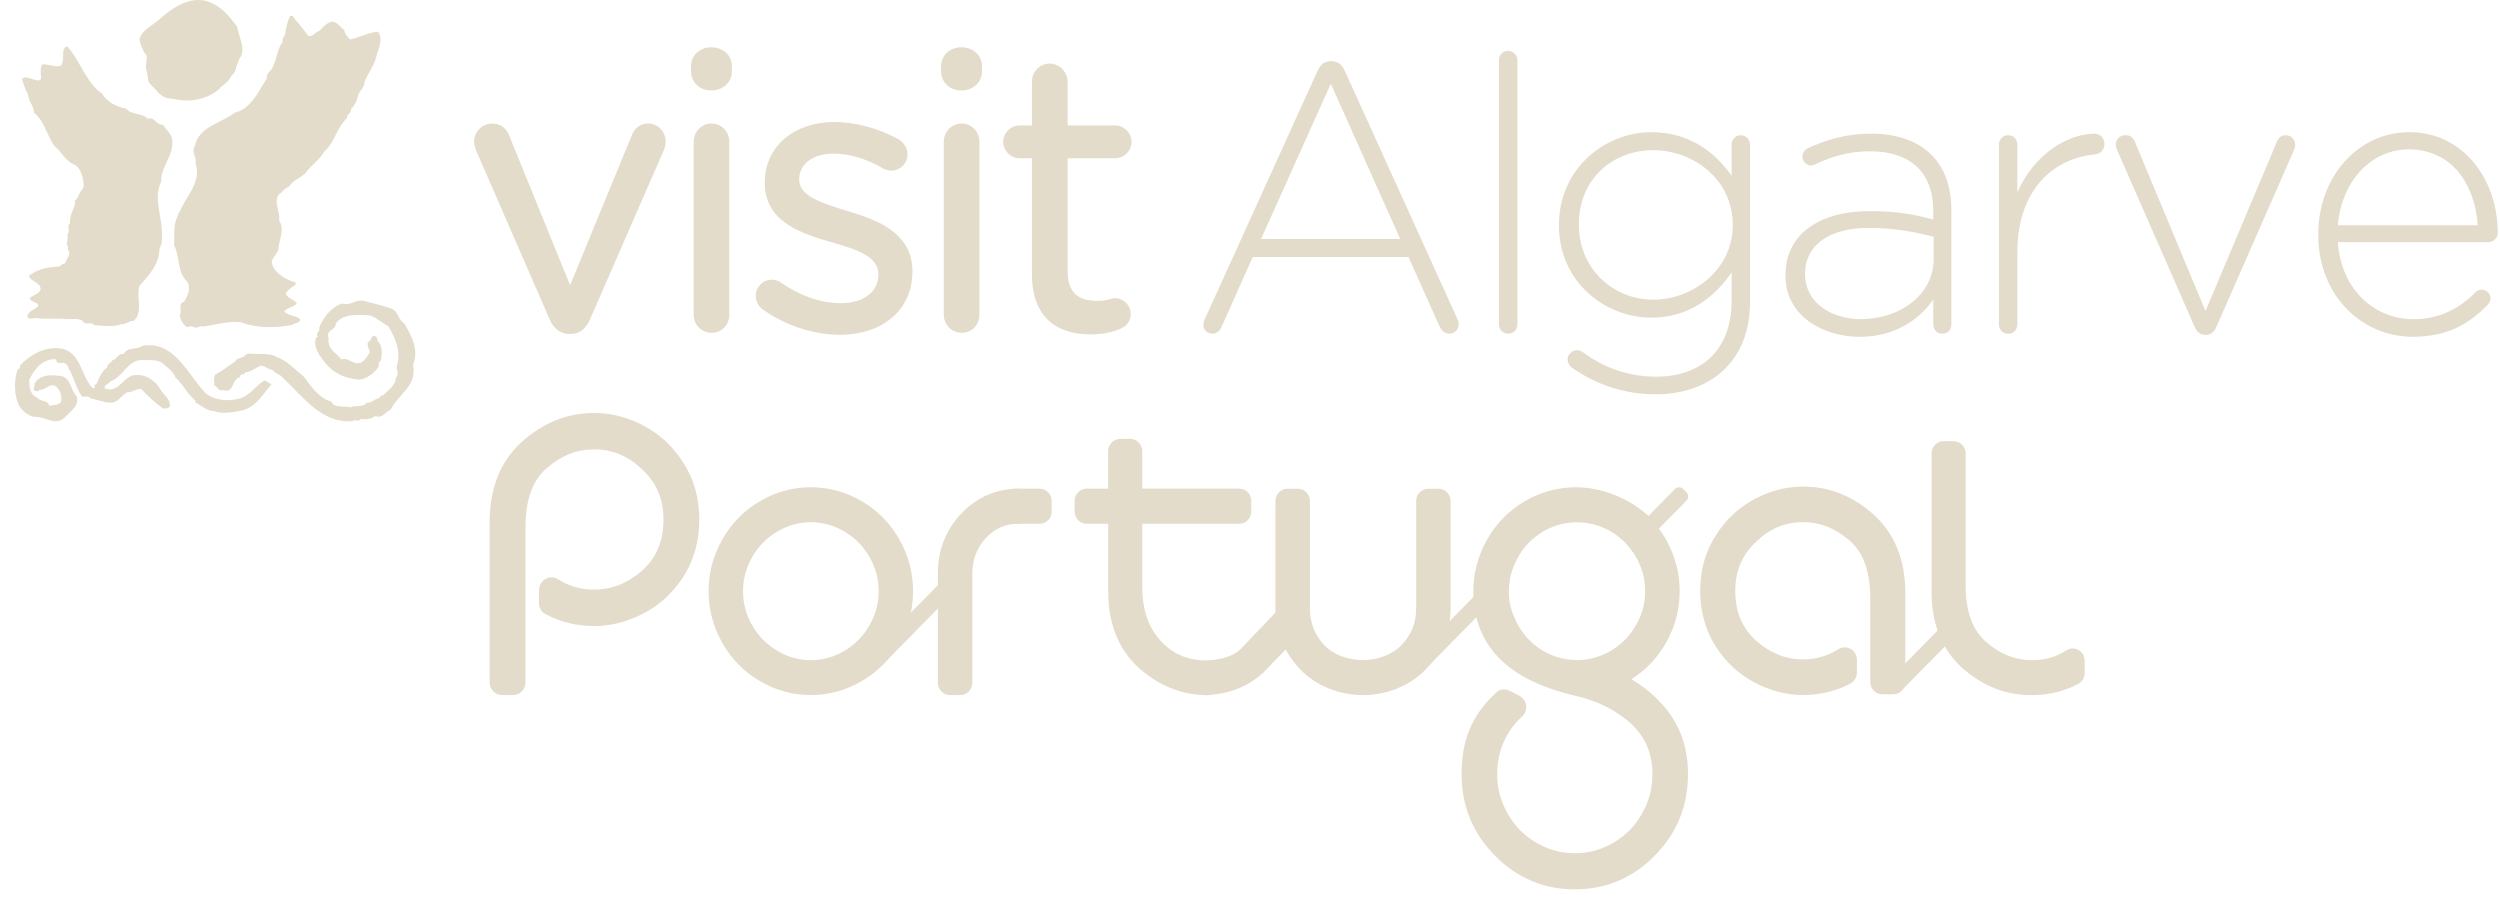 <svg width="161" height="58" viewBox="0 0 161 58" fill="none" xmlns="http://www.w3.org/2000/svg">
<path d="M41.734 7.955C41.226 7.955 40.832 8.262 40.662 8.781L36.714 18.368L32.838 8.841C32.635 8.256 32.25 7.955 31.691 7.955C31.061 7.955 30.53 8.483 30.53 9.111C30.53 9.272 30.578 9.421 30.622 9.564C30.637 9.606 30.649 9.646 30.658 9.688C30.658 9.697 30.664 9.706 30.67 9.712L35.397 20.565C35.74 21.342 36.275 21.506 36.66 21.506H36.759C37.311 21.506 37.714 21.199 37.998 20.562L42.755 9.658C42.797 9.552 42.868 9.339 42.868 9.108C42.868 8.471 42.358 7.952 41.734 7.952" fill="#E4DCCA"/>
<path d="M45.806 3.047C45.048 3.047 44.502 3.566 44.502 4.276V4.601C44.502 5.299 45.06 5.827 45.806 5.827C46.553 5.827 47.135 5.302 47.135 4.601V4.276C47.135 3.566 46.577 3.047 45.806 3.047Z" fill="#E4DCCA"/>
<path d="M45.807 7.955C45.182 7.955 44.672 8.483 44.672 9.133V20.255C44.672 20.917 45.182 21.433 45.831 21.433C46.478 21.433 46.968 20.926 46.968 20.255V9.133C46.968 8.471 46.458 7.955 45.81 7.955" fill="#E4DCCA"/>
<path d="M54.568 13.587L54.517 13.572C52.953 13.086 51.471 12.631 51.471 11.587V11.536C51.471 10.552 52.367 9.891 53.702 9.891C54.693 9.891 55.795 10.225 56.897 10.862C56.987 10.908 57.169 10.983 57.408 10.983C57.978 10.983 58.444 10.522 58.444 9.951C58.444 9.557 58.235 9.193 57.871 8.971C56.578 8.264 55.079 7.857 53.753 7.857C51.104 7.857 49.253 9.454 49.253 11.736V11.784C49.253 14.358 51.749 15.08 53.574 15.605C55.267 16.088 56.566 16.546 56.566 17.657V17.706C56.566 18.792 55.604 19.523 54.168 19.523C52.866 19.523 51.564 19.077 50.301 18.206C50.145 18.082 49.934 18.012 49.707 18.012C49.136 18.012 48.67 18.473 48.67 19.041C48.67 19.451 48.891 19.757 49.097 19.909C50.522 20.941 52.382 21.56 54.066 21.56C56.876 21.56 58.76 19.927 58.76 17.505V17.457C58.76 14.865 56.234 14.097 54.568 13.587Z" fill="#E4DCCA"/>
<path d="M61.913 7.955C61.286 7.955 60.779 8.483 60.779 9.133V20.255C60.779 20.917 61.286 21.433 61.937 21.433C62.588 21.433 63.075 20.926 63.075 20.255V9.133C63.075 8.471 62.565 7.955 61.913 7.955Z" fill="#E4DCCA"/>
<path d="M61.913 3.047C61.158 3.047 60.608 3.566 60.608 4.276V4.601C60.608 5.299 61.17 5.827 61.913 5.827C62.657 5.827 63.242 5.302 63.242 4.601V4.276C63.242 3.566 62.684 3.047 61.913 3.047Z" fill="#E4DCCA"/>
<path d="M71.812 19.201C71.738 19.201 71.66 19.223 71.553 19.25C71.368 19.298 71.084 19.377 70.666 19.377C69.361 19.377 68.755 18.767 68.755 17.459V10.191H71.812C72.395 10.191 72.873 9.714 72.873 9.135C72.873 8.555 72.386 8.082 71.812 8.082H68.755V5.271C68.755 4.631 68.226 4.094 67.596 4.094C66.966 4.094 66.458 4.61 66.458 5.271V8.082H65.643C65.082 8.082 64.607 8.564 64.607 9.135C64.607 9.705 65.091 10.191 65.643 10.191H66.458V17.705C66.458 20.172 67.796 21.535 70.224 21.535C70.946 21.535 71.562 21.42 72.153 21.174C72.565 21.013 72.822 20.652 72.822 20.233C72.822 19.666 72.368 19.204 71.809 19.204" fill="#E4DCCA"/>
<path d="M25.211 19.875C25.68 20.088 25.633 20.586 26.039 20.834C26.489 21.617 27.003 22.507 26.597 23.484C26.887 24.837 25.686 25.347 25.152 26.388C24.823 26.519 24.62 26.986 24.166 26.786C23.913 26.998 23.533 27.029 23.247 26.974C23.124 27.192 22.855 26.989 22.703 27.12C20.735 27.29 19.535 25.572 18.224 24.334C18.036 24.1 17.764 24.085 17.537 23.821C17.212 23.809 16.982 23.414 16.632 23.62C16.367 23.772 16.119 23.957 15.808 23.97C15.739 24.197 15.435 24.012 15.477 24.288C14.868 24.413 15.121 25.366 14.369 25.126C14.082 25.226 14.008 24.874 13.787 24.831C13.834 24.534 13.721 24.373 13.864 24.121C14.309 23.9 14.745 23.535 15.136 23.29C15.205 23.071 15.551 23.071 15.742 22.928C15.799 22.837 15.895 22.84 15.96 22.765C16.588 22.85 17.319 22.683 17.839 22.998C18.46 23.217 19.084 23.86 19.574 24.264C20.025 24.898 20.634 25.712 21.347 25.863C21.512 26.316 22.169 26.112 22.578 26.236C22.667 26.218 22.784 26.1 22.846 26.188C23.097 26.106 23.462 26.188 23.608 25.939C23.924 25.96 24.131 25.681 24.423 25.642C24.498 25.584 24.507 25.414 24.644 25.487C24.955 25.156 25.492 24.834 25.495 24.312C25.761 24.088 25.468 23.806 25.573 23.496C25.835 22.564 25.435 21.754 25.014 21.017C24.656 20.819 24.274 20.488 23.859 20.316C23.032 20.261 22.016 20.209 21.631 20.841C21.601 21.323 20.941 21.214 21.168 21.806C21.046 22.482 21.664 22.704 21.983 23.15C22.497 22.989 22.697 23.529 23.22 23.363C23.509 23.223 23.662 22.916 23.829 22.671C23.751 22.464 23.635 22.27 23.692 22.009C23.96 21.997 23.814 21.654 24.083 21.642C24.354 21.617 24.232 21.927 24.393 22.036C24.641 22.312 24.611 22.856 24.51 23.244C24.337 23.311 24.414 23.49 24.39 23.623C24.074 24.055 23.626 24.391 23.124 24.452C22.127 24.349 21.341 23.997 20.75 23.108C20.476 22.75 20.156 22.246 20.365 21.724C20.413 21.745 20.44 21.703 20.473 21.678C20.258 21.454 20.681 21.317 20.544 21.132C20.81 20.446 21.318 19.772 22.055 19.545C22.527 19.73 22.891 19.268 23.402 19.372C24.014 19.529 24.632 19.675 25.22 19.875" fill="#E4DCCA"/>
<path d="M13.192 25.274C13.774 25.814 14.697 25.863 15.45 25.66C16.101 25.471 16.438 24.864 17.014 24.509C17.206 24.509 17.307 24.722 17.498 24.728C16.925 25.405 16.516 26.151 15.665 26.418C15.073 26.525 14.378 26.701 13.78 26.476C13.276 26.449 13.028 26.142 12.595 25.93V25.82C12.222 25.459 11.968 25.147 11.735 24.779C11.517 24.616 11.526 24.452 11.308 24.34C11.221 23.975 10.824 23.699 10.549 23.465C10.23 23.129 9.651 23.201 9.146 23.189C8.223 23.159 7.883 24.333 7.106 24.558C7.008 24.761 6.715 24.746 6.73 24.998C7.59 25.371 7.904 24.333 8.561 24.173C9.358 24.039 10.012 24.494 10.388 25.159C10.564 25.462 11.033 25.733 10.929 26.203C10.809 26.297 10.663 26.324 10.496 26.306C10.006 25.951 9.507 25.496 9.098 25.05C8.755 25.019 8.525 25.286 8.187 25.265C7.781 25.484 7.617 25.948 7.109 25.927C6.644 25.927 6.252 25.726 5.814 25.651C5.703 25.45 5.458 25.581 5.282 25.538C4.954 25.077 4.78 24.446 4.526 23.896C4.365 23.76 4.428 23.523 4.207 23.408C3.962 23.271 3.652 23.553 3.613 23.132C2.747 23.089 2.224 23.757 1.89 24.446C1.878 24.901 1.938 25.426 2.374 25.593C2.6 25.893 3.096 25.742 3.18 26.145C3.431 26.045 3.756 26.139 3.935 25.866C3.989 25.471 3.884 25.144 3.613 24.886C3.18 24.613 2.944 25.153 2.538 25.104C2.469 25.22 2.359 25.229 2.263 25.159C2.021 25.092 2.299 24.901 2.212 24.722C2.565 24.081 3.356 24.133 3.986 24.224C4.589 24.406 4.559 25.18 4.954 25.538C5.1 26.203 4.488 26.512 4.15 26.907C3.535 27.462 2.89 26.789 2.212 26.849C1.857 26.779 1.558 26.555 1.296 26.251C0.901 25.572 0.877 24.537 1.134 23.793C1.272 23.778 1.302 23.629 1.296 23.517C1.991 22.819 2.983 22.224 4.096 22.476C5.192 22.825 5.225 24.1 5.867 24.883C5.927 24.943 5.984 25.028 6.082 24.992C6.181 24.959 5.966 24.692 6.193 24.77C6.366 24.385 6.521 23.933 6.891 23.678C6.9 23.459 7.145 23.35 7.271 23.18C7.522 23.171 7.614 22.707 7.966 22.801C8.208 22.303 8.838 22.552 9.206 22.258C11.251 21.963 12.04 24.054 13.192 25.259" fill="#E4DCCA"/>
<path d="M15.274 1.709C15.36 2.346 15.772 2.917 15.54 3.621C15.384 3.718 15.399 3.924 15.322 4.006C15.184 4.297 15.199 4.659 14.898 4.88C14.754 5.275 14.291 5.49 14.085 5.76C13.285 6.416 12.189 6.631 11.126 6.358C10.651 6.343 10.538 6.246 10.227 6.009C10.066 5.803 9.764 5.49 9.66 5.396C9.505 5.256 9.528 4.929 9.457 4.61C9.319 4.237 9.457 3.954 9.457 3.624C9.215 3.296 9.054 2.932 8.976 2.531C9.167 1.906 9.776 1.675 10.242 1.263C11.129 0.48 12.401 -0.44 13.712 0.234C14.39 0.565 14.802 1.105 15.274 1.712" fill="#E4DCCA"/>
<path d="M18.941 1.177C19.257 1.523 19.565 1.917 19.863 2.318C20.168 2.382 20.302 2.045 20.562 1.993C20.792 1.769 21.064 1.42 21.422 1.392C21.771 1.456 21.885 1.729 22.18 1.939C22.186 2.184 22.407 2.397 22.551 2.543C23.145 2.412 23.727 2.093 24.348 2.039C24.716 2.53 24.34 3.192 24.223 3.69C24.053 4.297 23.715 4.7 23.471 5.274C23.483 5.587 23.232 5.79 23.091 6.039C23.014 6.451 22.852 6.782 22.605 7.022C22.652 7.326 22.303 7.335 22.339 7.617C21.655 8.254 21.589 9.134 20.884 9.759C20.61 10.242 20.168 10.561 19.81 10.961C19.505 11.468 18.947 11.483 18.576 12.057C18.331 12.084 18.2 12.403 17.976 12.491C17.576 13.028 18.063 13.592 17.976 14.19C18.367 14.794 17.949 15.468 17.922 16.105C17.803 16.397 17.618 16.518 17.498 16.816C17.528 17.535 18.463 18.026 18.821 18.117C18.965 18.136 19 18.169 19.057 18.266C19.06 18.385 18.612 18.542 18.4 18.894C18.481 19.222 19.03 19.328 19.108 19.538C18.923 19.796 18.403 19.838 18.314 20.066C18.502 20.318 19.114 20.339 19.323 20.548C19.359 20.834 18.973 20.752 18.842 20.919C17.731 21.137 16.531 21.137 15.504 20.755C14.668 20.64 13.891 20.94 13.079 21.028C12.729 20.97 12.712 21.213 12.395 21.037C12.332 21.037 12.279 20.988 12.168 21.028C12.013 21.234 11.559 20.588 11.577 20.266C11.75 20.023 11.434 19.535 11.846 19.441C12.082 19.07 12.317 18.564 12.061 18.133C11.38 17.514 11.604 16.515 11.204 15.781C11.266 15.152 11.114 14.479 11.469 13.866C11.428 13.759 11.541 13.671 11.58 13.644C11.935 12.679 12.864 11.887 12.655 10.749C12.521 10.473 12.661 10.403 12.583 10.212C12.521 9.887 12.365 9.759 12.553 9.38C12.822 8.133 14.238 7.945 15.136 7.247C16.163 7.019 16.665 5.848 17.182 5.055C17.164 4.974 17.197 4.782 17.289 4.679C17.839 4.215 17.74 3.295 18.203 2.703C18.155 2.497 18.281 2.364 18.364 2.215C18.394 1.829 18.529 1.356 18.678 1.016C18.794 0.986 18.887 1.052 18.95 1.18" fill="#E4DCCA"/>
<path d="M4.341 3.001C5.153 3.884 5.556 5.347 6.554 6.009C6.888 6.558 7.5 6.898 8.118 6.989C8.45 7.426 9.125 7.244 9.513 7.644C9.997 7.502 10.041 8.078 10.483 8.03C10.683 8.321 10.958 8.537 11.081 8.907C11.254 10.008 10.364 10.658 10.379 11.693C9.832 12.828 10.492 13.996 10.43 15.195C10.459 15.505 10.406 15.775 10.271 16.015C10.259 17.034 9.59 17.717 8.978 18.418C8.757 19.125 9.247 20.115 8.605 20.664C8.312 20.67 8.094 20.885 7.796 20.885C7.288 21.064 6.613 21.001 6.076 20.937C5.894 20.682 5.473 20.998 5.323 20.664C5.061 20.482 4.619 20.564 4.35 20.552C3.675 20.482 3.075 20.573 2.331 20.485C2.083 20.53 1.898 20.512 1.848 20.5C1.615 20.363 1.913 20.078 2.077 19.972C2.355 19.817 2.337 19.832 2.448 19.72C2.519 19.417 1.862 19.477 1.943 19.165C2.149 19.013 2.678 18.858 2.609 18.537C2.49 18.148 1.925 18.078 1.865 17.763C2.364 17.335 3.155 17.183 3.866 17.159C3.95 16.937 4.254 17.052 4.242 16.837C4.317 16.612 4.583 16.391 4.404 16.124C4.317 15.996 4.439 15.869 4.293 15.735C4.359 15.499 4.365 15.298 4.347 15.08C4.553 14.84 4.263 14.591 4.511 14.373C4.457 13.866 4.807 13.414 4.834 13.059C4.795 12.828 4.938 12.913 5.055 12.6C5.171 12.279 5.32 12.236 5.371 12.042C5.422 11.841 5.335 10.889 4.78 10.594C4.186 10.361 3.941 9.732 3.49 9.392C3.036 8.737 2.845 7.784 2.197 7.265C2.134 6.694 1.88 6.643 1.791 6.033C1.606 5.772 1.474 5.271 1.415 5.074C1.764 4.755 2.439 5.447 2.648 5.065C2.639 4.831 2.543 4.218 2.776 4.133C3.173 4.148 3.639 4.367 3.908 4.227C4.221 3.969 3.869 2.998 4.341 3.001Z" fill="#E4DCCA"/>
<path d="M77.591 20.552L84.853 4.558C85.023 4.188 85.265 3.942 85.704 3.942H85.752C86.188 3.942 86.433 4.188 86.603 4.558L93.838 20.504C93.91 20.652 93.937 20.774 93.937 20.898C93.937 21.22 93.671 21.49 93.33 21.49C93.038 21.49 92.82 21.268 92.697 20.995L90.706 16.552H80.675L78.684 21.02C78.561 21.317 78.367 21.487 78.077 21.487C77.761 21.487 77.495 21.241 77.495 20.944C77.495 20.843 77.519 20.698 77.594 20.549M90.174 15.39L85.704 5.393L81.213 15.39H90.174Z" fill="#E4DCCA"/>
<path d="M96.531 3.89C96.531 3.545 96.773 3.274 97.114 3.274C97.455 3.274 97.721 3.548 97.721 3.89V20.871C97.721 21.241 97.478 21.487 97.138 21.487C96.797 21.487 96.531 21.241 96.531 20.871V3.89Z" fill="#E4DCCA"/>
<path d="M101.217 23.663C101.046 23.538 100.951 23.341 100.951 23.119C100.951 22.846 101.244 22.552 101.557 22.552C101.703 22.552 101.799 22.601 101.898 22.652C103.307 23.714 104.934 24.258 106.657 24.258C109.5 24.258 111.516 22.604 111.516 19.371V17.544C110.447 19.098 108.795 20.458 106.344 20.458C103.358 20.458 100.396 18.139 100.396 14.534V14.485C100.396 10.856 103.358 8.513 106.344 8.513C108.819 8.513 110.497 9.845 111.516 11.326V9.326C111.516 8.98 111.758 8.71 112.098 8.71C112.438 8.71 112.704 8.983 112.704 9.326V19.444C112.704 21.271 112.122 22.701 111.125 23.714C110.056 24.801 108.452 25.393 106.633 25.393C104.666 25.393 102.82 24.801 101.217 23.666M111.587 14.51V14.461C111.587 11.548 109.037 9.672 106.463 9.672C103.889 9.672 101.68 11.499 101.68 14.437V14.485C101.68 17.323 103.913 19.299 106.463 19.299C109.013 19.299 111.587 17.375 111.587 14.51Z" fill="#E4DCCA"/>
<path d="M114.985 17.739V17.691C114.985 15.075 117.195 13.594 120.399 13.594C122.125 13.594 123.314 13.815 124.502 14.137V13.594C124.502 11.05 122.973 9.742 120.423 9.742C119.064 9.742 117.921 10.088 116.902 10.583C116.804 10.632 116.708 10.656 116.634 10.656C116.341 10.656 116.075 10.386 116.075 10.088C116.075 9.791 116.293 9.594 116.416 9.545C117.679 8.978 118.918 8.607 120.495 8.607C122.17 8.607 123.505 9.078 124.404 9.991C125.228 10.829 125.667 11.991 125.667 13.545V20.874C125.667 21.245 125.425 21.49 125.084 21.49C124.744 21.49 124.502 21.245 124.502 20.874V19.296C123.651 20.504 122.122 21.691 119.766 21.691C117.41 21.691 114.982 20.358 114.982 17.742M124.526 16.68V15.248C123.481 14.978 122.098 14.68 120.325 14.68C117.703 14.68 116.246 15.864 116.246 17.618V17.666C116.246 19.494 117.945 20.553 119.841 20.553C122.367 20.553 124.529 18.974 124.529 16.677" fill="#E4DCCA"/>
<path d="M128.73 9.324C128.73 8.978 128.972 8.707 129.313 8.707C129.653 8.707 129.919 8.953 129.919 9.324V12.386C130.988 9.943 133.15 8.61 134.897 8.61C135.261 8.61 135.527 8.908 135.527 9.278C135.527 9.624 135.285 9.918 134.897 9.946C132.275 10.191 129.919 12.191 129.919 16.24V20.88C129.919 21.226 129.677 21.496 129.337 21.496C128.996 21.496 128.73 21.251 128.73 20.88V9.324Z" fill="#E4DCCA"/>
<path d="M142.06 21.563H142.013C141.672 21.563 141.478 21.366 141.332 21.044L136.354 9.69C136.306 9.566 136.255 9.445 136.255 9.32C136.255 8.974 136.521 8.704 136.885 8.704C137.25 8.704 137.396 8.926 137.516 9.199L142.033 20.033L146.623 9.15C146.722 8.904 146.889 8.707 147.205 8.707C147.546 8.707 147.812 8.977 147.812 9.323C147.812 9.448 147.788 9.52 147.74 9.645L142.738 21.047C142.592 21.369 142.398 21.566 142.057 21.566" fill="#E4DCCA"/>
<path d="M155.366 21.687C152.112 21.687 149.296 19.047 149.296 15.123V15.074C149.296 11.42 151.822 8.51 155.172 8.51C158.523 8.51 160.855 11.423 160.855 15.026C160.855 15.323 160.562 15.593 160.273 15.593H150.559C150.777 18.728 152.986 20.555 155.414 20.555C157.188 20.555 158.427 19.815 159.422 18.828C159.52 18.728 159.64 18.655 159.81 18.655C160.126 18.655 160.392 18.901 160.392 19.223C160.392 19.347 160.344 19.496 160.198 19.642C158.983 20.877 157.6 21.69 155.366 21.69M159.568 14.507C159.398 11.963 157.964 9.621 155.125 9.621C152.673 9.621 150.777 11.718 150.559 14.507H159.568Z" fill="#E4DCCA"/>
<path fill-rule="evenodd" clip-rule="evenodd" d="M65.24 33.727H66.972C67.375 33.727 67.728 33.368 67.728 32.962V32.239C67.728 31.833 67.375 31.472 66.972 31.472H65.24" fill="#E4DCCA"/>
<path fill-rule="evenodd" clip-rule="evenodd" d="M56.894 42.753L61.878 37.687C62.015 37.548 62.015 37.302 61.878 37.165L61.651 36.935C61.514 36.795 61.275 36.795 61.137 36.935L55.425 42.743L55.177 42.992L54.275 43.903C54.141 44.042 54.141 44.285 54.278 44.425" fill="#E4DCCA"/>
<path fill-rule="evenodd" clip-rule="evenodd" d="M92.127 42.753L97.114 37.687C97.248 37.548 97.248 37.302 97.114 37.165L96.887 36.935C96.749 36.795 96.51 36.795 96.373 36.935L90.658 42.743L90.41 42.992L89.508 43.903C89.374 44.042 89.374 44.285 89.511 44.425" fill="#E4DCCA"/>
<path fill-rule="evenodd" clip-rule="evenodd" d="M122.597 44.327L122.842 44.076L126.354 40.51C126.488 40.37 126.488 40.127 126.354 39.991L126.127 39.76C125.992 39.62 125.75 39.62 125.613 39.76L122.104 43.326L121.859 43.578L121.528 43.909C121.394 44.048 121.394 44.291 121.528 44.431L121.755 44.664" fill="#E4DCCA"/>
<path fill-rule="evenodd" clip-rule="evenodd" d="M57.921 34.741C57.329 33.7 56.52 32.874 55.493 32.276C54.475 31.678 53.379 31.378 52.217 31.378C51.056 31.378 49.963 31.678 48.941 32.276C47.917 32.874 47.105 33.7 46.517 34.741C45.931 35.779 45.633 36.892 45.633 38.073C45.633 39.253 45.931 40.367 46.517 41.402C47.105 42.443 47.917 43.269 48.941 43.866C49.963 44.461 51.059 44.762 52.217 44.762C53.376 44.762 54.472 44.461 55.493 43.866C56.517 43.269 57.329 42.446 57.921 41.402C58.506 40.364 58.801 39.25 58.801 38.073C58.801 36.895 58.506 35.779 57.921 34.741ZM55.995 40.273C55.597 40.965 55.06 41.505 54.385 41.909C53.707 42.312 52.991 42.513 52.217 42.513C51.444 42.513 50.73 42.312 50.055 41.909C49.377 41.505 48.84 40.965 48.443 40.273C48.046 39.584 47.852 38.856 47.852 38.073C47.852 37.29 48.046 36.558 48.443 35.87C48.84 35.178 49.374 34.637 50.055 34.234C50.73 33.83 51.45 33.633 52.217 33.633C52.985 33.633 53.707 33.83 54.385 34.234C55.06 34.637 55.597 35.178 55.995 35.87C56.389 36.558 56.586 37.287 56.586 38.073C56.586 38.859 56.389 39.584 55.995 40.273Z" fill="#E4DCCA"/>
<path fill-rule="evenodd" clip-rule="evenodd" d="M63.487 34.658C62.917 35.271 62.621 36.021 62.621 36.956V43.99C62.621 44.4 62.263 44.761 61.857 44.761H61.161C60.758 44.761 60.399 44.4 60.399 43.99V36.928C60.399 35.444 60.895 34.148 61.886 33.095C62.896 32.024 64.147 31.475 65.595 31.475C65.998 31.475 66.36 31.836 66.36 32.248V32.953C66.36 33.365 66.001 33.727 65.595 33.727C64.744 33.727 64.054 34.033 63.487 34.661" fill="#E4DCCA"/>
<path d="M44.027 29.83C43.358 28.768 42.486 27.951 41.441 27.408C40.422 26.868 39.353 26.595 38.257 26.595C36.543 26.595 34.982 27.22 33.611 28.452C32.231 29.69 31.533 31.438 31.533 33.636V43.951C31.533 44.397 31.894 44.761 32.336 44.761H33.047C33.489 44.761 33.841 44.397 33.841 43.951V33.969C33.841 32.197 34.286 30.95 35.194 30.161C36.137 29.338 37.141 28.941 38.254 28.941C39.455 28.941 40.473 29.369 41.387 30.258C42.292 31.108 42.728 32.155 42.728 33.453C42.728 34.828 42.283 35.903 41.375 36.725C40.431 37.563 39.41 37.969 38.254 37.969C37.397 37.969 36.639 37.754 35.94 37.305C35.692 37.147 35.385 37.138 35.134 37.281C34.88 37.42 34.719 37.69 34.716 37.985L34.707 38.822C34.704 39.126 34.865 39.408 35.131 39.551C36.078 40.06 37.141 40.318 38.29 40.318C39.338 40.318 40.398 40.045 41.435 39.508C42.486 38.965 43.352 38.161 44.027 37.114C44.701 36.042 45.036 34.81 45.036 33.457C45.036 32.103 44.698 30.877 44.027 29.83Z" fill="#E4DCCA"/>
<path fill-rule="evenodd" clip-rule="evenodd" d="M91.807 43.119C90.762 44.206 89.248 44.764 87.764 44.764C86.28 44.764 84.76 44.194 83.712 43.083C82.676 41.981 82.138 40.664 82.138 39.162V32.248C82.138 31.836 82.493 31.475 82.9 31.475H83.598C84.001 31.475 84.36 31.836 84.36 32.248V39.162C84.36 40.109 84.664 40.889 85.28 41.544C85.91 42.197 86.874 42.512 87.767 42.512C88.66 42.512 89.651 42.188 90.254 41.541C90.888 40.88 91.201 40.103 91.201 39.162V32.248C91.201 31.836 91.559 31.475 91.963 31.475H92.658C93.061 31.475 93.42 31.836 93.42 32.248V39.162C93.42 40.685 92.873 42.018 91.81 43.119" fill="#E4DCCA"/>
<path d="M120.677 33.153C119.336 31.945 117.805 31.335 116.126 31.335C115.057 31.335 114.009 31.602 113.021 32.127C111.991 32.661 111.137 33.459 110.489 34.494C109.829 35.523 109.491 36.719 109.491 38.048C109.491 39.377 109.823 40.579 110.489 41.632C111.143 42.649 111.994 43.438 113.021 43.969C114.036 44.497 115.072 44.761 116.096 44.761C117.21 44.761 118.243 44.512 119.163 44.021C119.42 43.884 119.584 43.614 119.584 43.317V42.485C119.584 42.197 119.429 41.927 119.181 41.787C118.93 41.651 118.623 41.657 118.384 41.811C117.7 42.248 116.959 42.464 116.126 42.464C114.998 42.464 114 42.063 113.083 41.253C112.188 40.443 111.752 39.392 111.752 38.045C111.752 36.77 112.182 35.748 113.075 34.907C113.955 34.045 114.953 33.626 116.123 33.626C117.216 33.626 118.199 34.018 119.124 34.819C120.014 35.593 120.444 36.813 120.444 38.546V43.917C120.444 44.358 120.794 44.713 121.227 44.713H121.922C122.352 44.713 122.705 44.358 122.705 43.917V38.221C122.705 36.069 122.018 34.364 120.674 33.15" fill="#E4DCCA"/>
<path d="M133.858 41.857C133.616 41.723 133.317 41.732 133.081 41.881C132.412 42.309 131.69 42.518 130.874 42.518C129.77 42.518 128.799 42.127 127.9 41.335C127.691 41.149 127.515 40.946 127.36 40.734C127.276 40.606 127.196 40.479 127.121 40.339C126.828 39.741 126.649 39.046 126.601 38.242C126.601 38.227 126.601 38.215 126.601 38.2V38.194C126.592 38.063 126.589 37.929 126.589 37.796V29.183C126.589 28.776 126.231 28.412 125.828 28.412H125.156C124.753 28.412 124.392 28.776 124.392 29.186V38.096C124.392 38.115 124.392 38.136 124.392 38.16C124.392 38.175 124.392 38.187 124.392 38.2C124.392 38.26 124.398 38.324 124.398 38.382C124.398 38.424 124.398 38.467 124.401 38.506C124.407 38.615 124.41 38.721 124.421 38.831C124.424 38.858 124.427 38.879 124.43 38.904C124.439 39.001 124.448 39.092 124.457 39.186C124.651 40.74 125.287 42.045 126.389 43.037C127.688 44.172 129.154 44.764 130.758 44.764C130.758 44.764 130.77 44.764 130.779 44.764C130.8 44.764 130.827 44.764 130.848 44.764C131.934 44.764 132.944 44.521 133.843 44.039C134.096 43.905 134.252 43.638 134.252 43.353V42.542C134.252 42.26 134.099 41.999 133.858 41.86" fill="#E4DCCA"/>
<path fill-rule="evenodd" clip-rule="evenodd" d="M106.651 34.23L107.619 33.247L108.616 32.233C108.751 32.097 108.751 31.848 108.616 31.711L108.389 31.484C108.255 31.344 108.013 31.344 107.879 31.484L106.878 32.497L106.633 32.749L105.735 33.663C105.6 33.799 105.6 34.042 105.735 34.185L105.964 34.415" fill="#E4DCCA"/>
<path fill-rule="evenodd" clip-rule="evenodd" d="M81.917 42.728L82.571 42.063L83.064 41.566L83.5 41.119C83.772 40.843 83.772 40.358 83.5 40.078L83.103 39.675C83.115 39.52 83.124 39.365 83.124 39.207V38.415L79.982 41.711C79.388 42.345 78.439 42.528 77.534 42.531C76.793 42.503 76.148 42.315 75.584 41.972C74.957 41.575 74.464 41.037 74.097 40.342C73.747 39.635 73.562 38.795 73.562 37.799V33.73H79.827C80.227 33.73 80.58 33.371 80.58 32.962V32.236C80.58 31.83 80.227 31.468 79.827 31.468H73.562V29.035C73.562 28.628 73.204 28.264 72.798 28.264H72.126C71.72 28.264 71.365 28.628 71.365 29.041V31.471H69.961C69.558 31.471 69.206 31.833 69.206 32.242V32.965C69.206 33.371 69.558 33.733 69.958 33.733H71.368V38.103C71.368 40.136 72.016 41.823 73.368 43.04C74.607 44.124 75.999 44.713 77.519 44.764V44.77C77.543 44.77 77.567 44.77 77.591 44.77C77.638 44.77 77.689 44.77 77.737 44.77C77.788 44.77 77.841 44.764 77.889 44.755C79.239 44.67 80.583 44.127 81.532 43.141L81.92 42.737L81.917 42.728Z" fill="#E4DCCA"/>
<path fill-rule="evenodd" clip-rule="evenodd" d="M106.678 44.971C106.039 44.355 105.304 43.836 104.477 43.423C104.68 43.523 104.871 43.627 105.063 43.742C105.991 43.153 106.738 42.373 107.287 41.402C107.875 40.364 108.171 39.25 108.171 38.073C108.171 36.895 107.875 35.778 107.287 34.74C107.147 34.498 106.998 34.261 106.833 34.042C106.833 34.042 106.833 34.051 106.833 34.055C106.803 33.924 106.741 33.8 106.645 33.7C105.349 32.27 103.369 31.381 101.482 31.381C100.33 31.381 99.222 31.681 98.195 32.279C97.17 32.88 96.352 33.712 95.767 34.75C95.181 35.788 94.883 36.91 94.883 38.085C94.883 41.508 97.039 43.757 101.306 44.771C102.835 45.108 104.101 45.733 105.06 46.625C105.976 47.487 106.415 48.549 106.415 49.869C106.415 50.774 106.197 51.596 105.746 52.397C105.295 53.199 104.695 53.809 103.907 54.267C103.119 54.728 102.303 54.95 101.419 54.95C100.536 54.95 99.711 54.719 98.932 54.267C98.147 53.809 97.546 53.199 97.093 52.397C96.639 51.596 96.418 50.774 96.418 49.869C96.418 48.965 96.624 48.167 97.009 47.426C97.26 46.98 97.546 46.576 98.024 46.142C98.218 45.963 98.317 45.699 98.287 45.432C98.251 45.168 98.09 44.935 97.857 44.813L97.239 44.492C96.952 44.343 96.594 44.37 96.358 44.595C94.811 46.045 94.127 47.575 94.127 49.866C94.127 51.9 94.847 53.66 96.269 55.101C97.687 56.543 99.419 57.274 101.419 57.274C103.42 57.274 105.152 56.543 106.571 55.101C107.989 53.66 108.706 51.9 108.706 49.866C108.706 47.833 108.022 46.273 106.669 44.968M101.557 42.507C99.717 42.507 98.15 41.35 97.505 39.715C97.281 39.226 97.17 38.686 97.17 38.079C97.17 37.426 97.305 36.819 97.582 36.243C98.266 34.707 99.789 33.636 101.557 33.636C103.053 33.636 104.373 34.401 105.158 35.566C105.164 35.575 105.173 35.581 105.182 35.59C105.242 35.681 105.298 35.769 105.355 35.866C105.752 36.552 105.946 37.284 105.946 38.067C105.946 38.85 105.752 39.578 105.355 40.267C105.233 40.479 105.095 40.68 104.946 40.865C104.934 40.883 104.919 40.898 104.907 40.913C104.874 40.95 104.845 40.989 104.812 41.023C104.77 41.071 104.725 41.12 104.68 41.168C104.668 41.174 104.659 41.187 104.653 41.193C104.203 41.651 103.656 42.012 103.05 42.24C103.002 42.255 102.957 42.27 102.916 42.285C102.892 42.294 102.868 42.303 102.844 42.309C102.784 42.328 102.727 42.346 102.671 42.361C102.659 42.361 102.647 42.367 102.635 42.373C102.575 42.388 102.515 42.404 102.456 42.416C102.438 42.416 102.426 42.422 102.408 42.425C102.351 42.434 102.297 42.446 102.244 42.455C102.19 42.464 102.133 42.467 102.079 42.473C102.064 42.476 102.044 42.479 102.029 42.482C101.942 42.492 101.858 42.501 101.775 42.504C101.829 42.516 101.879 42.525 101.93 42.537C101.876 42.525 101.823 42.516 101.766 42.504C101.7 42.504 101.634 42.51 101.563 42.51M102.832 42.774C103.142 42.868 103.438 42.974 103.728 43.089C103.438 42.974 103.139 42.868 102.832 42.774Z" fill="#E4DCCA"/>
</svg>
